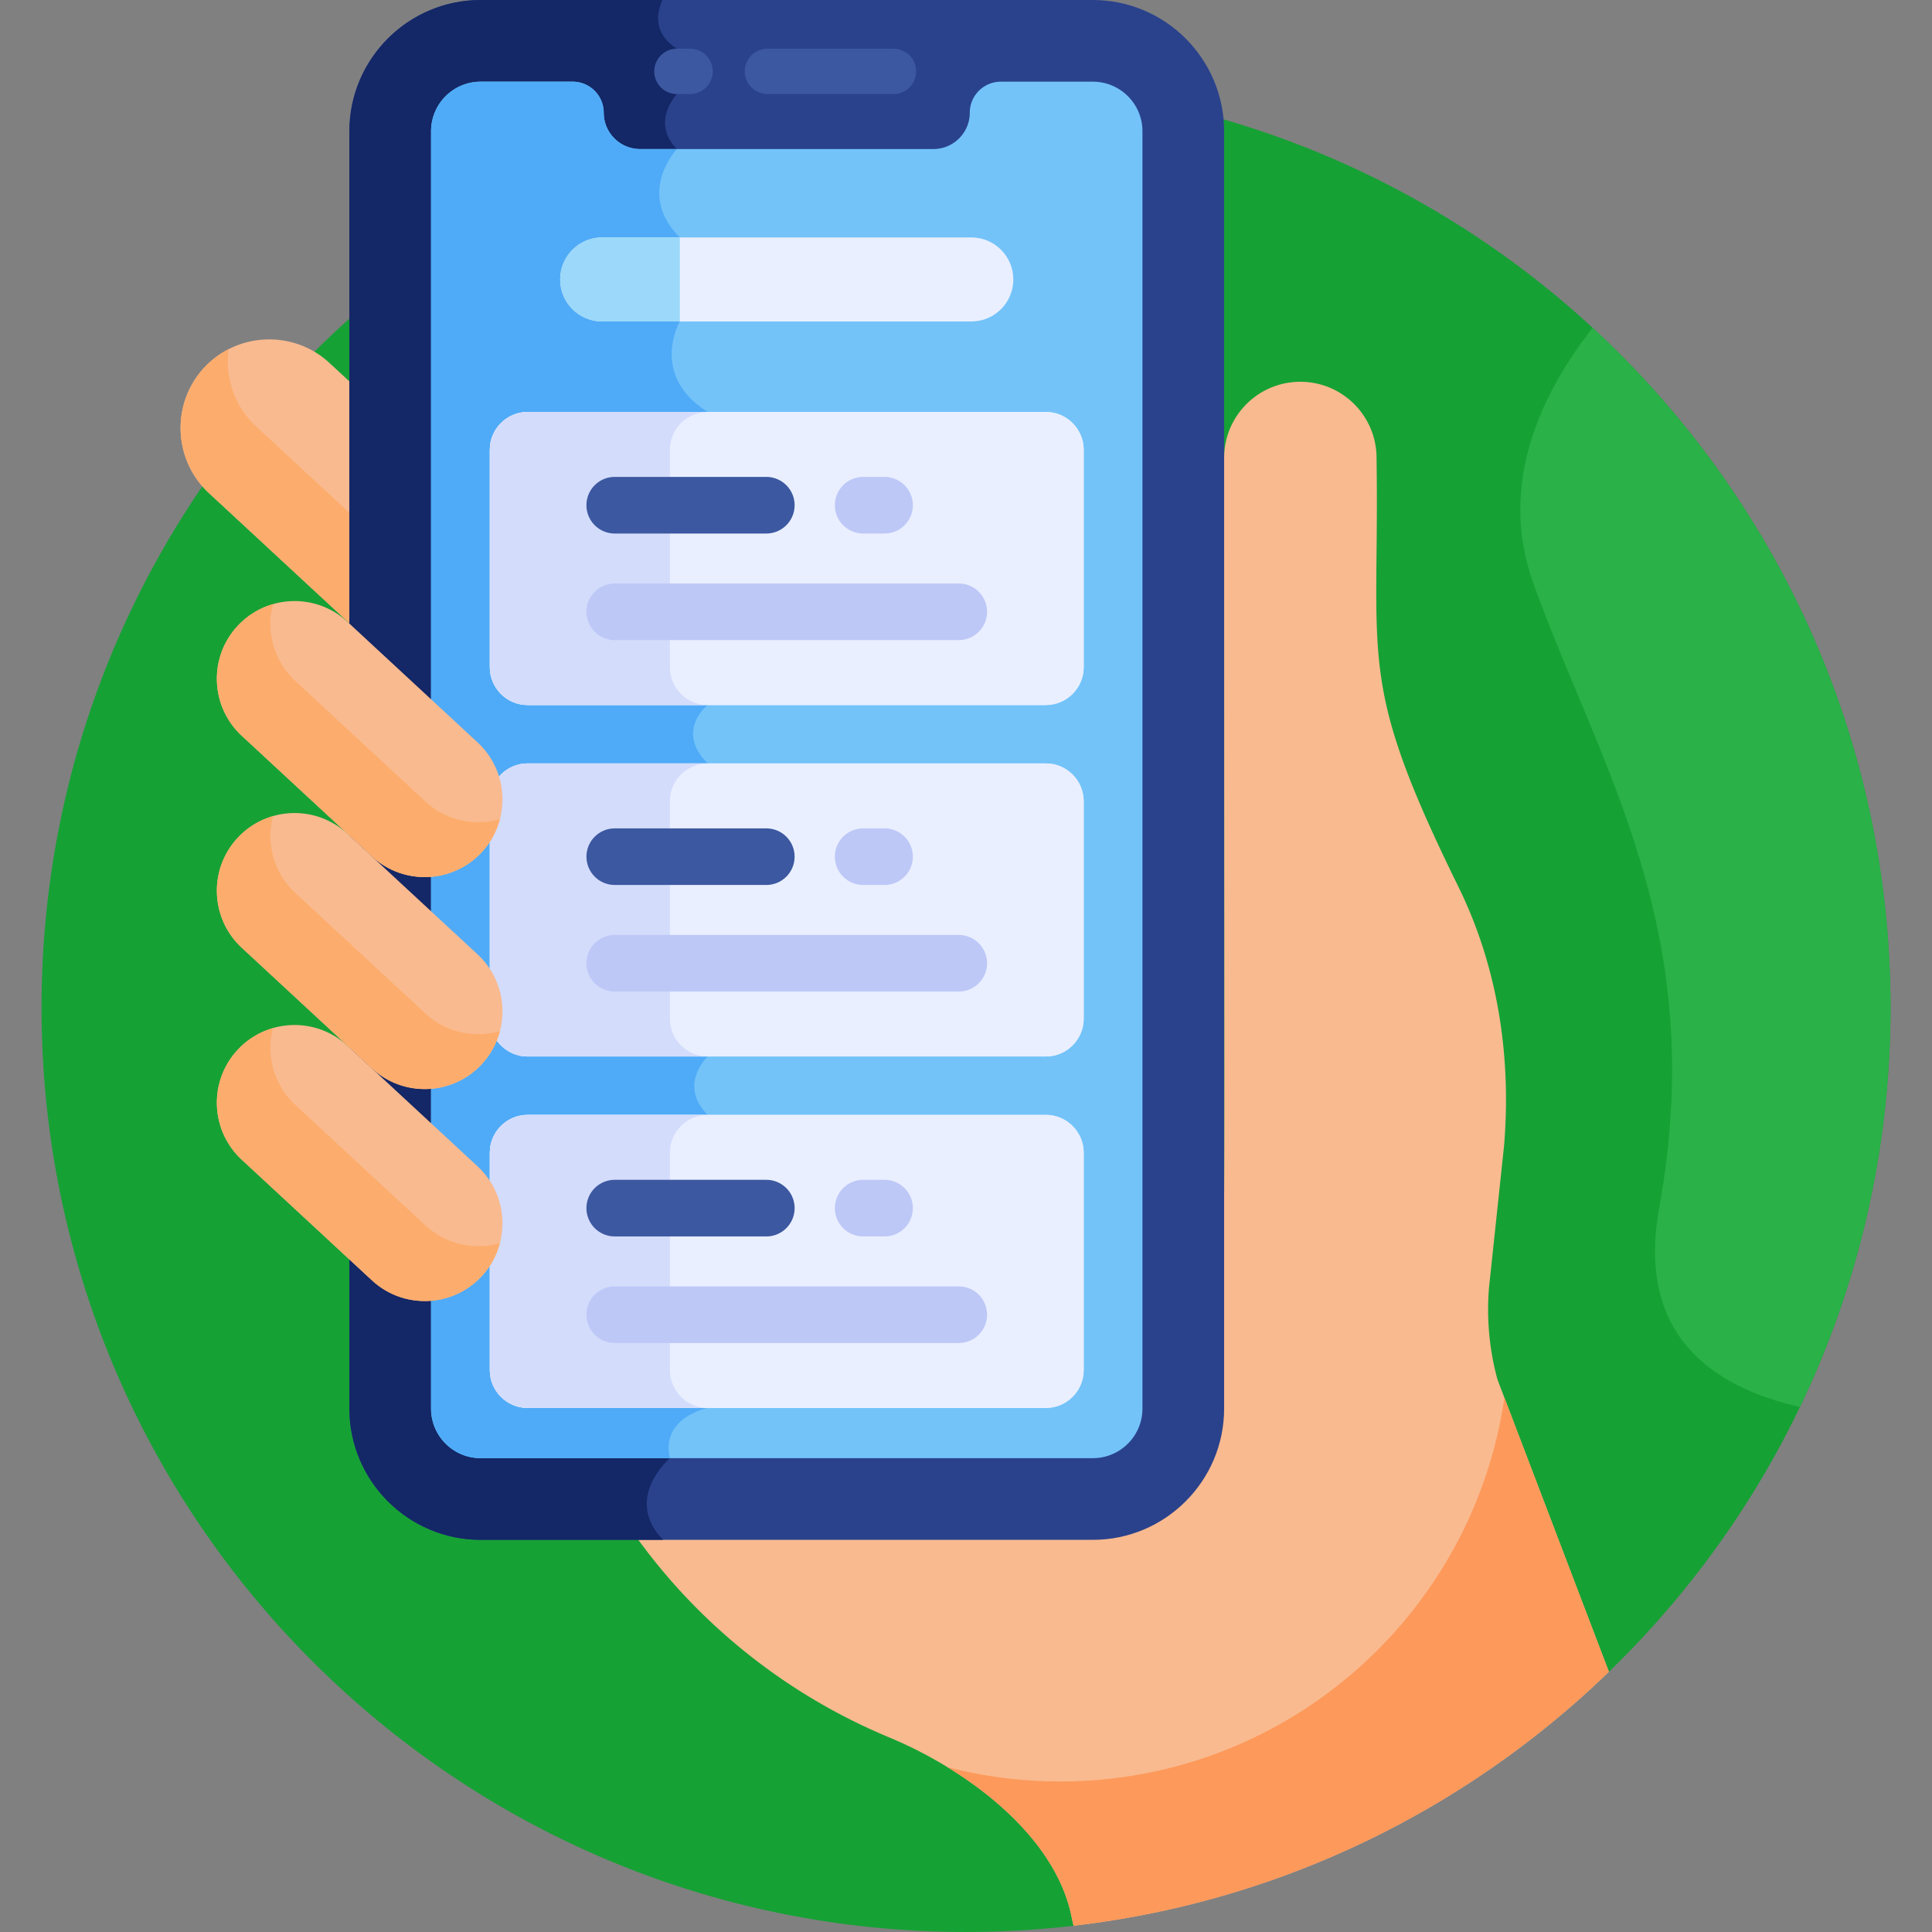 <svg xmlns="http://www.w3.org/2000/svg" width="512" height="512"><rect width="100%" height="100%" fill="#808080" stroke="none"/><path fill="#16a135" d="M424.316 445.018c47.219-44.66 76.685-107.896 76.685-178.019 0-135.31-109.691-245.001-245.001-245.001S10.999 131.689 10.999 266.999 120.69 512 256 512c10.603 0 21.049-.675 31.297-1.981z" data-original="#816ae2"/><path fill="#f9ba8f" d="M396.836 365.563a70.542 70.542 0 01-2.24-24.277l4.001-37.685c1.953-23.645-1.651-47.335-12.118-68.626-27.045-55.013-20.841-59.005-21.681-113.604 0-11.153-9.042-20.196-20.196-20.196-11.154 0-20.196 9.042-20.196 20.196 0 222.032.413 205.739-.956 212.249v29.074c0 24.496-19.929 44.426-44.425 44.426H168.473a156.875 156.875 0 0067.183 53.313l.501.21c20.833 8.799 44.094 26.357 47.981 48.142l.376 1.556c54.861-6.36 104.192-30.834 141.86-67.297zM93.463 101.881l-6.151-5.699c-9.483-8.786-24.43-8.216-33.216 1.266-8.786 9.483-8.216 24.43 1.266 33.216l38.101 35.303z" data-original="#f9ba8f"/><path fill="#fcad6d" d="M67.863 112.997c-5.817-5.39-8.264-13.096-7.271-20.439a23.266 23.266 0 00-6.496 4.89c-8.786 9.483-8.216 24.43 1.266 33.216l38.101 35.303v-29.249z" data-original="#fcad6d"/><path fill="#fd995b" d="M398.676 370.388c-8.342 57.526-57.852 101.719-117.69 101.719a119.147 119.147 0 01-29.909-3.794c15.843 9.687 30.095 23.845 33.061 40.471l.376 1.556c54.861-6.36 104.191-30.834 141.86-67.297z" data-original="#fd995b"/><path fill="#2a428c" d="M289.615 408.075H127.38c-19.185 0-34.792-15.608-34.792-34.793V34.793C92.588 15.608 108.195 0 127.38 0h162.235c19.185 0 34.792 15.608 34.792 34.793v338.49c0 19.184-15.608 34.792-34.792 34.792z" data-original="#2a428c"/><path fill="#142766" d="M127.38 0c-19.185 0-34.792 15.608-34.792 34.792v338.49c0 19.185 15.608 34.793 34.792 34.793h48.364c-10.734-10.95 1.786-21.647 1.786-21.647-17.667-4.635-16.167-23.202-16.167-23.202V61.73c0-17.75 18.03-22.233 18.03-22.233-7.102-7.102 0-14.565 0-14.565V12.907c-6.551-4.152-5.261-9.805-3.835-12.907z" data-original="#142766"/><path fill="#3c58a0" d="M182.867 24.933h-3.474a6.013 6.013 0 110-12.026h3.474a6.013 6.013 0 110 12.026zm53.904 0h-33.382a6.013 6.013 0 110-12.026h33.382a6.013 6.013 0 110 12.026z" data-original="#3c58a0"/><path fill="#73c3f9" d="M289.615 21.646h-24.383a8.23 8.23 0 00-8.23 8.23c0 5.291-4.329 9.621-9.62 9.621h-77.767c-5.291 0-9.621-4.329-9.621-9.621a8.23 8.23 0 00-8.23-8.23H127.38c-7.26 0-13.146 5.886-13.146 13.146v338.49c0 7.26 5.886 13.146 13.146 13.146h162.235c7.26 0 13.146-5.886 13.146-13.146V34.792c0-7.26-5.886-13.146-13.146-13.146z" data-original="#73c3f9"/><path fill="#4fabf7" d="M177.529 386.429c-2.5-10.787 10.012-13.307 10.012-13.307s7.958-69.709 0-77.667 0-15.473 0-15.473 8.694-68.972 0-77.667c-8.694-8.694 0-15.473 0-15.473v-77.667c-15.572-9.832-7.381-23.979-7.381-23.979V62.921c-11.767-11.767-.772-23.419-.768-23.423h-9.778c-5.291 0-9.621-4.329-9.621-9.621a8.23 8.23 0 00-8.23-8.23H127.38c-7.26 0-13.146 5.885-13.146 13.146v338.491c0 7.26 5.886 13.146 13.146 13.146h50.149z" data-original="#4fabf7"/><path fill="#e9efff" d="M159.588 85.195h97.819c6.151 0 11.137-4.986 11.137-11.137s-4.986-11.137-11.137-11.137h-97.819c-6.151 0-11.138 4.986-11.138 11.137 0 6.152 4.987 11.137 11.138 11.137z" data-original="#e9efff"/><path fill="#9bd8f9" d="M159.588 62.921h20.572v22.275h-20.572c-6.151 0-11.137-4.986-11.137-11.137-.001-6.153 4.986-11.138 11.137-11.138z" data-original="#9bd8f9"/><g fill="#e9efff"><path d="M277.174 186.841H139.821c-5.51 0-10.018-4.508-10.018-10.018v-57.631c0-5.51 4.508-10.018 10.018-10.018h137.353c5.51 0 10.018 4.508 10.018 10.018v57.631c0 5.51-4.508 10.018-10.018 10.018zm0 93.14H139.821c-5.51 0-10.018-4.508-10.018-10.018v-57.631c0-5.51 4.508-10.018 10.018-10.018h137.353c5.51 0 10.018 4.508 10.018 10.018v57.631c0 5.51-4.508 10.018-10.018 10.018zm0 93.14H139.821c-5.51 0-10.018-4.508-10.018-10.018v-57.631c0-5.51 4.508-10.018 10.018-10.018h137.353c5.51 0 10.018 4.508 10.018 10.018v57.631c0 5.51-4.508 10.018-10.018 10.018z" data-original="#e9efff"/><path d="M277.174 186.841H139.821c-5.51 0-10.018-4.508-10.018-10.018v-57.631c0-5.51 4.508-10.018 10.018-10.018h137.353c5.51 0 10.018 4.508 10.018 10.018v57.631c0 5.51-4.508 10.018-10.018 10.018zm0 93.14H139.821c-5.51 0-10.018-4.508-10.018-10.018v-57.631c0-5.51 4.508-10.018 10.018-10.018h137.353c5.51 0 10.018 4.508 10.018 10.018v57.631c0 5.51-4.508 10.018-10.018 10.018zm0 93.14H139.821c-5.51 0-10.018-4.508-10.018-10.018v-57.631c0-5.51 4.508-10.018 10.018-10.018h137.353c5.51 0 10.018 4.508 10.018 10.018v57.631c0 5.51-4.508 10.018-10.018 10.018z" data-original="#e9efff"/></g><path fill="#d3dcfb" d="M177.523 176.823v-57.63c0-5.51 4.508-10.018 10.018-10.018h-47.72c-5.51 0-10.018 4.508-10.018 10.018v57.63c0 5.51 4.508 10.018 10.018 10.018h47.72c-5.51 0-10.018-4.508-10.018-10.018zm0 93.14v-57.631c0-5.51 4.508-10.018 10.018-10.018h-47.72c-5.51 0-10.018 4.508-10.018 10.018v57.631c0 5.51 4.508 10.018 10.018 10.018h47.72c-5.51 0-10.018-4.508-10.018-10.018zm0 93.14v-57.631c0-5.51 4.508-10.018 10.018-10.018h-47.72c-5.51 0-10.018 4.508-10.018 10.018v57.631c0 5.51 4.508 10.018 10.018 10.018h47.72c-5.51 0-10.018-4.508-10.018-10.018z" data-original="#d3dcfb"/><path fill="#3c58a0" d="M203.082 141.387h-40.169c-4.142 0-7.5-3.357-7.5-7.5s3.358-7.5 7.5-7.5h40.169a7.5 7.5 0 010 15z" data-original="#3c58a0"/><path fill="#bec8f7" d="M254.082 169.629h-91.169c-4.142 0-7.5-3.357-7.5-7.5s3.358-7.5 7.5-7.5h91.169c4.142 0 7.5 3.357 7.5 7.5s-3.358 7.5-7.5 7.5zm-19.667-28.242h-5.667c-4.142 0-7.5-3.357-7.5-7.5s3.358-7.5 7.5-7.5h5.667a7.5 7.5 0 017.5 7.5 7.5 7.5 0 01-7.5 7.5z" data-original="#bec8f7"/><path fill="#3c58a0" d="M203.082 234.527h-40.169c-4.142 0-7.5-3.357-7.5-7.5s3.358-7.5 7.5-7.5h40.169c4.142 0 7.5 3.357 7.5 7.5s-3.358 7.5-7.5 7.5z" data-original="#3c58a0"/><path fill="#bec8f7" d="M254.082 262.769h-91.169c-4.142 0-7.5-3.357-7.5-7.5s3.358-7.5 7.5-7.5h91.169a7.5 7.5 0 010 15zm-19.667-28.242h-5.667c-4.142 0-7.5-3.357-7.5-7.5s3.358-7.5 7.5-7.5h5.667c4.142 0 7.5 3.357 7.5 7.5s-3.357 7.5-7.5 7.5z" data-original="#bec8f7"/><path fill="#3c58a0" d="M203.082 327.667h-40.169a7.5 7.5 0 010-15h40.169c4.142 0 7.5 3.357 7.5 7.5s-3.358 7.5-7.5 7.5z" data-original="#3c58a0"/><path fill="#bec8f7" d="M254.082 355.909h-91.169c-4.142 0-7.5-3.357-7.5-7.5s3.358-7.5 7.5-7.5h91.169c4.142 0 7.5 3.357 7.5 7.5s-3.358 7.5-7.5 7.5zm-19.667-28.242h-5.667a7.5 7.5 0 010-15h5.667c4.142 0 7.5 3.357 7.5 7.5s-3.357 7.5-7.5 7.5z" data-original="#bec8f7"/><path fill="#f9ba8f" d="M127.669 225.842c-7.731 8.343-20.761 8.84-29.104 1.109l-34.497-31.964c-8.343-7.73-8.84-20.761-1.109-29.104s20.761-8.84 29.104-1.109l34.497 31.964c8.343 7.731 8.84 20.761 1.109 29.104z" data-original="#f9ba8f"/><path fill="#fcad6d" d="M112.757 212.422L78.26 180.458c-5.77-5.346-7.781-13.226-5.92-20.338a20.468 20.468 0 00-9.381 5.764c-7.731 8.343-7.234 21.374 1.109 29.104l34.497 31.964c8.343 7.73 21.373 7.234 29.104-1.109a20.495 20.495 0 004.81-8.766c-6.707 1.935-14.228.436-19.722-4.655z" data-original="#fcad6d"/><path fill="#f9ba8f" d="M127.669 338.191c-7.731 8.343-20.761 8.84-29.104 1.109l-34.497-31.964c-8.343-7.73-8.84-20.761-1.109-29.104s20.761-8.84 29.104-1.109l34.497 31.964c8.343 7.73 8.84 20.761 1.109 29.104z" data-original="#f9ba8f"/><path fill="#fcad6d" d="M112.757 324.77L78.26 292.806c-5.77-5.346-7.781-13.226-5.92-20.338a20.468 20.468 0 00-9.381 5.764c-7.731 8.343-7.234 21.374 1.109 29.104L98.565 339.3c8.343 7.73 21.373 7.234 29.104-1.109a20.495 20.495 0 004.81-8.766c-6.707 1.936-14.228.436-19.722-4.655z" data-original="#fcad6d"/><path fill="#f9ba8f" d="M127.669 282.017c-7.731 8.343-20.761 8.84-29.104 1.109l-34.497-31.964c-8.343-7.73-8.84-20.761-1.109-29.104s20.761-8.84 29.104-1.109l34.497 31.964c8.343 7.73 8.84 20.76 1.109 29.104z" data-original="#f9ba8f"/><path fill="#fcad6d" d="M112.757 268.596L78.26 236.632c-5.77-5.346-7.781-13.226-5.92-20.338a20.463 20.463 0 00-9.381 5.764c-7.731 8.343-7.234 21.373 1.109 29.104l34.497 31.964c8.343 7.731 21.373 7.234 29.104-1.109a20.495 20.495 0 004.81-8.766c-6.707 1.936-14.228.436-19.722-4.655z" data-original="#fcad6d"/><path fill="#2ab148" d="M422.068 86.887c-13.299 16.916-25.301 41.22-15.706 67.742 18 49.753 46.667 91.99 33.333 165.538-6.05 33.372 13.803 47.361 37.296 52.687C492.37 340.812 501 304.916 501 266.999c.001-71.228-30.405-135.345-78.932-180.112z" data-original="#9181f2"/></svg>